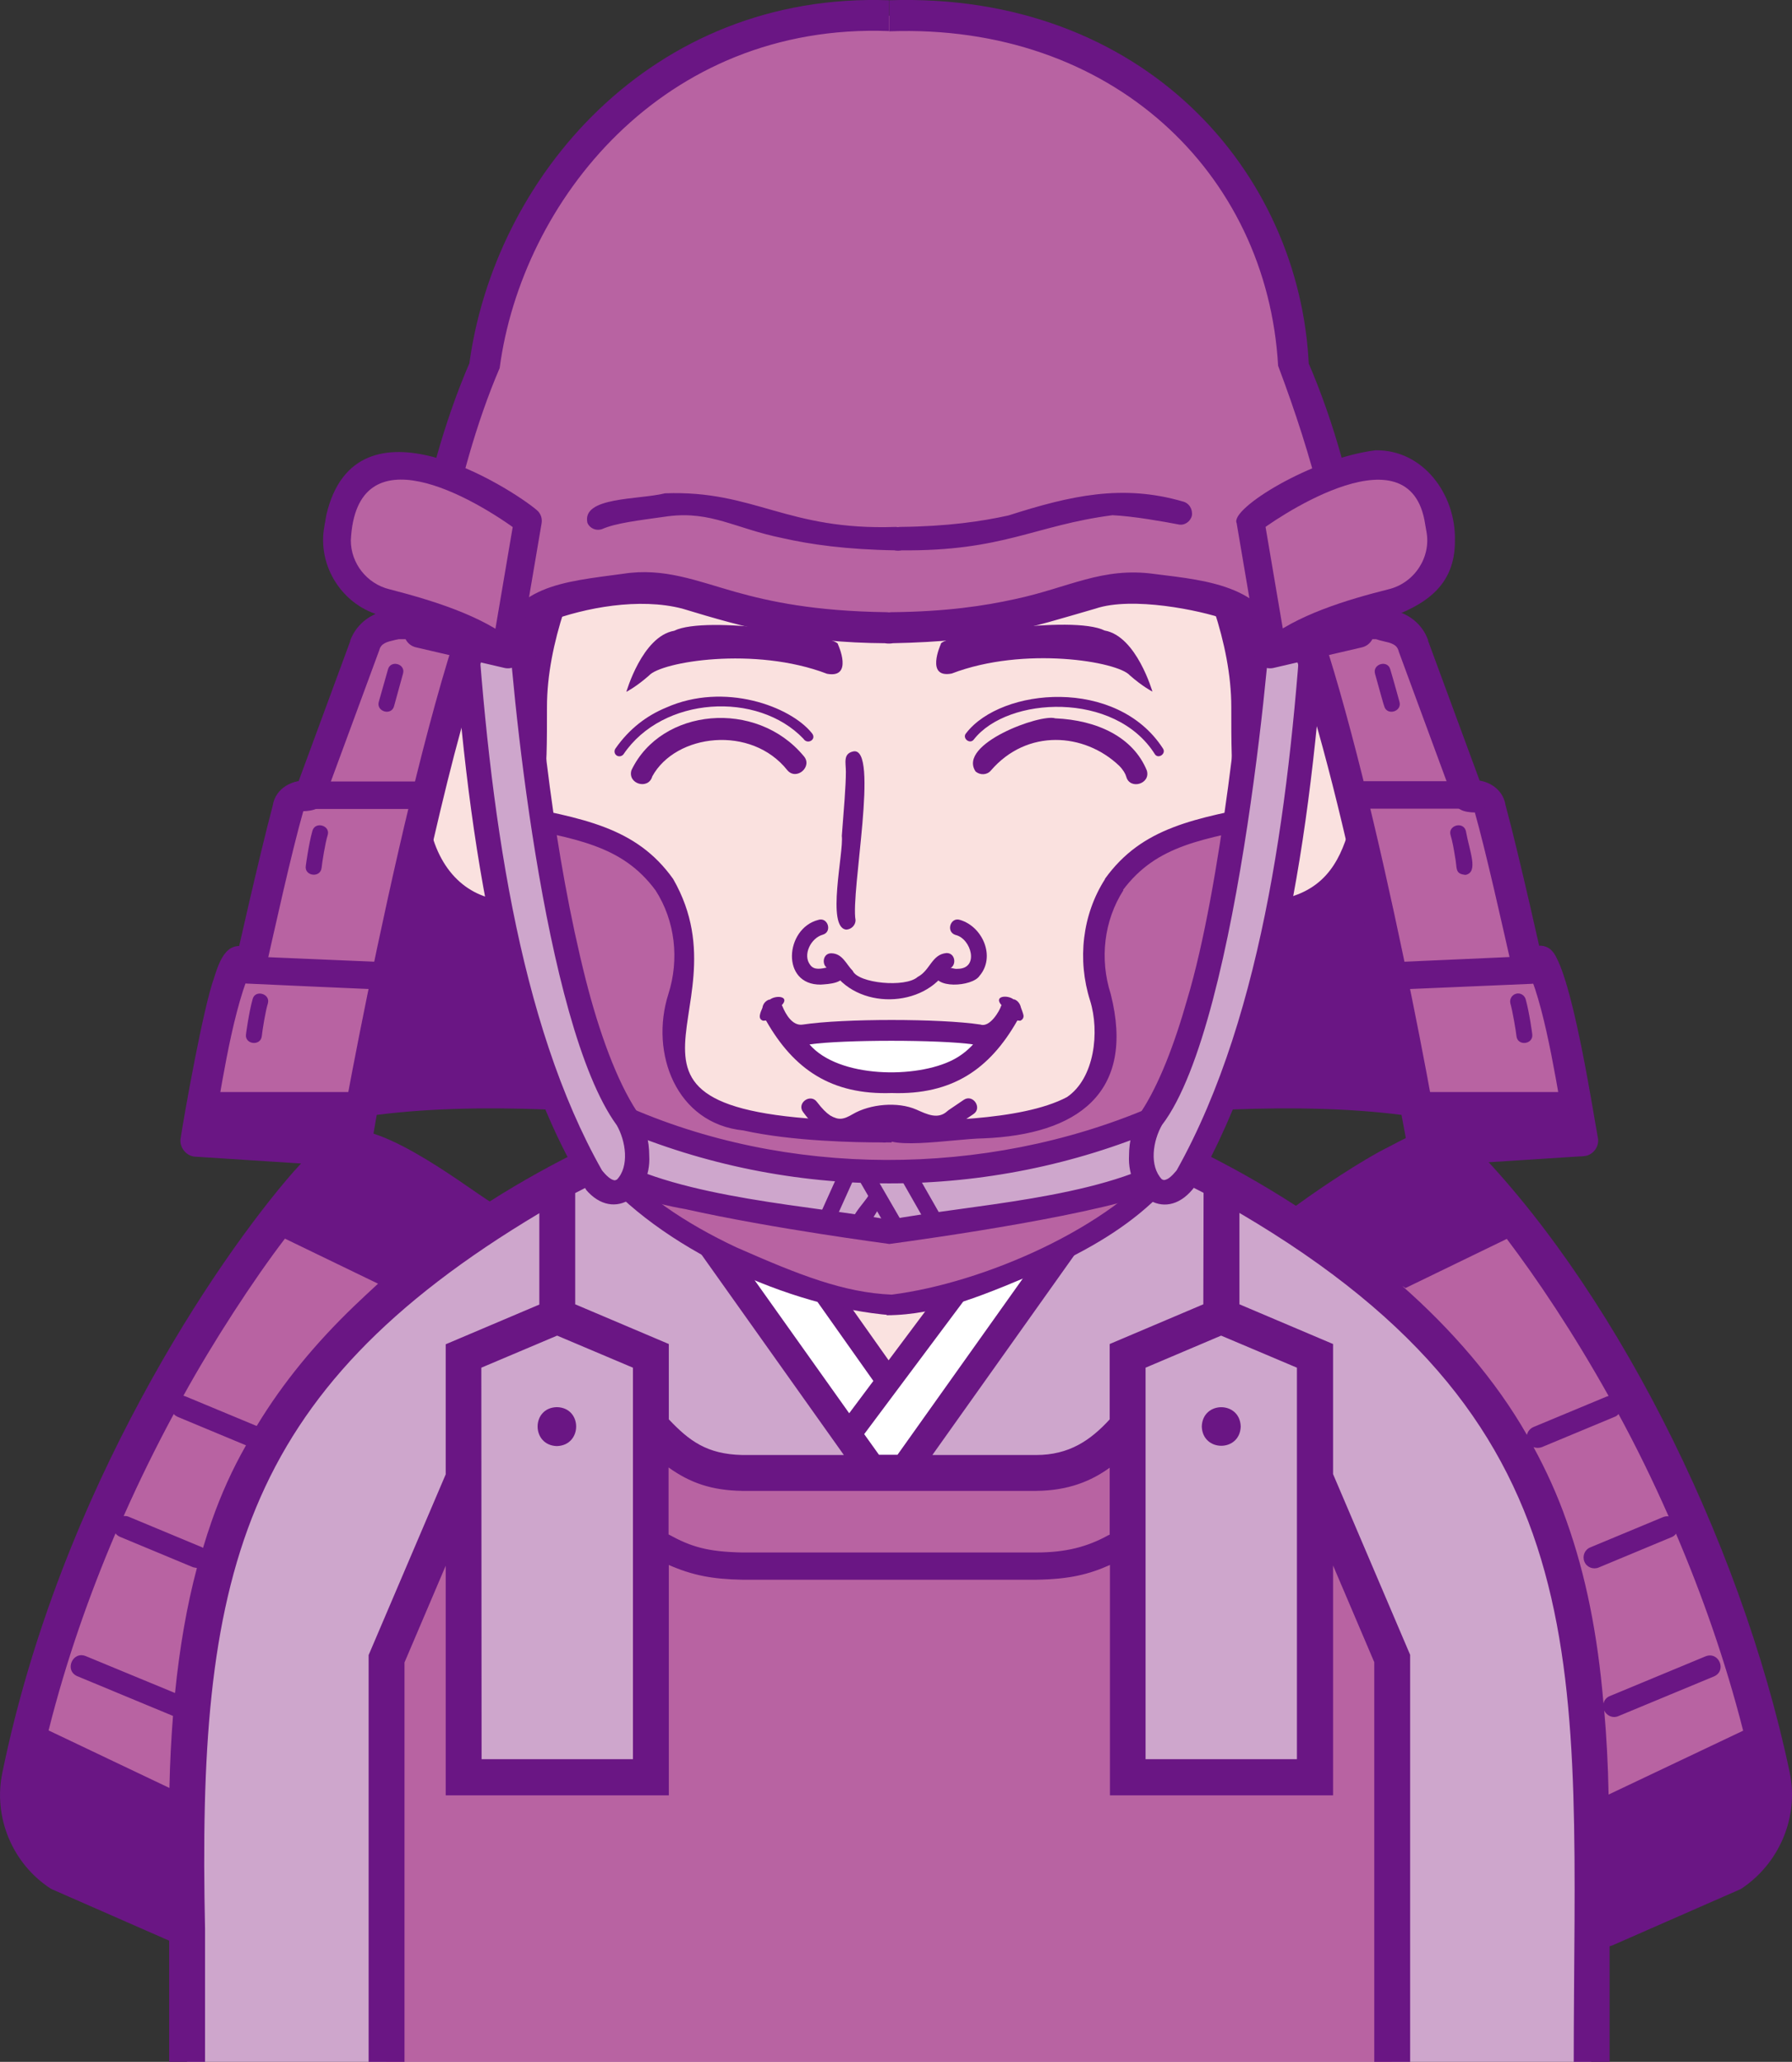 <?xml version="1.0" encoding="utf-8"?>
<!-- Generator: Adobe Illustrator 26.5.2, SVG Export Plug-In . SVG Version: 6.00 Build 0)  -->
<svg version="1.1" id="レイヤー_1" xmlns="http://www.w3.org/2000/svg" xmlns:xlink="http://www.w3.org/1999/xlink" x="0px"
	 y="0px" viewBox="0 0 70.44 81" style="enable-background:new 0 0 70.44 81;" xml:space="preserve">
<rect x="0" y="0" width="70.44" height="81" fill="#333333" stroke="none"/>
<style type="text/css">
	.st0{fill:#B863A2;}
	.st1{fill:#CEA6CC;}
	.st2{fill:#FFFFFF;}
	.st3{fill:#FAE2E0;}
	.st4{fill:none;}
	.st5{fill:#6A1684;}
	.st6{fill:#FAE1DF;}
</style>
<g>
	<path class="st0" d="M15.86,47.81v23.84H3.52l-2.58-2.61c0,0,4.39-13.09,7.31-17.34s5.34-4.57,5.34-4.57L15.86,47.81z"/>
	<path class="st0" d="M54.58,47.81v23.84h12.34l2.58-2.61c0,0-4.39-13.09-7.31-17.34s-5.34-4.57-5.34-4.57L54.58,47.81z"/>
	<path class="st1" d="M62.55,71.9v9.12H7.35V71.9c0-9.82,1.99-15.22,7.07-20.09c4.69-4.5,10.24-6.68,10.24-6.68
		c0.86-0.46,1.45-0.77,2.2-0.99c1.36-0.39,3.22-0.47,8.09-0.54c3.04,0.04,4.91,0.09,6.22,0.21c0.78,0.08,1.36,0.18,1.87,0.33
		c0.75,0.22,1.34,0.53,2.2,0.99c0,0,5.55,2.19,10.24,6.68C60.56,56.68,62.55,62.07,62.55,71.9z"/>
	<path class="st2" d="M33.68,56.79c-2.03-2.87-6.17-8.72-8.45-11.93c-0.67-0.94,0.01-2.24,1.16-2.24h17.07
		c1.16,0,1.83,1.31,1.15,2.25L35.99,56.8C35.42,57.59,34.25,57.59,33.68,56.79z"/>
	<path class="st3" d="M34.85,54.16c-0.54-0.78-8.82-12.47-8.82-12.47h17.84L34.85,54.16z"/>
	<line class="st4" x1="43.17" y1="47.02" x2="29.08" y2="66.85"/>
	<line class="st4" x1="26.65" y1="47.02" x2="34.93" y2="58.67"/>
	<line class="st4" x1="26.98" y1="43.04" x2="34.85" y2="54.16"/>
	<line class="st4" x1="43.17" y1="43.24" x2="33.32" y2="56.41"/>
	<path class="st0" d="M54.71,65.16v15.86H15.18V65.16l3.03-7.1l7.36-2.02c0.53,0.53,1.5,1.82,3.6,1.82h11.55
		c2.1,0,3.06-1.29,3.6-1.82l7.36,2.02L54.71,65.16z"/>
	<polygon class="st1" points="25.58,69.82 18.21,69.82 18.21,53.27 21.89,51.71 25.58,53.27 	"/>
	<polygon class="st1" points="51.68,69.82 44.32,69.82 44.32,53.27 48,51.71 51.68,53.27 	"/>
	<path class="st5" d="M13.39,44.39L13.39,44.39L13.39,44.39z"/>
	<path class="st5" d="M57.05,44.39L57.05,44.39L57.05,44.39z"/>
	<path class="st5" d="M29.63,44.44c1.22-0.08,2.89-0.11,5.32-0.15c3.17,0.06,4.47,0.03,6.63,0.26l-6.65,8.89l-6.31-8.92
		C28.92,44.49,29.25,44.47,29.63,44.44z M24.69,45.87c0.12-0.05,0.17-0.07,0.27-0.11c0.92-0.49,1.62-0.88,2.6-1.08l6.77,9.57
		l-0.95,1.27l-6.28-8.83c-0.18-0.25-0.53-0.31-0.78-0.13s-0.31,0.53-0.13,0.78l6.98,9.82c-1.7,0-3.21,0-3.99,0
		c-1.4-0.03-2.09-0.56-2.89-1.4V52.8l-3.68-1.56v-4.37C23.4,46.46,24.04,46.15,24.69,45.87z M4.73,60.38l2.86,1.19l0.15,0.03
		c-0.4,1.5-0.68,3.13-0.86,4.91l-3.51-1.45c-0.52-0.21-0.85,0.57-0.33,0.79l3.76,1.56c-0.07,0.9-0.12,1.84-0.14,2.83l-4.75-2.26
		c0.69-2.75,1.61-5.35,2.63-7.74C4.59,60.3,4.65,60.35,4.73,60.38z M8.32,59.76c-0.12,0.34-0.23,0.69-0.34,1.05l-0.05-0.03
		l-2.86-1.19C5,59.56,4.93,59.55,4.86,59.56c0.63-1.42,1.3-2.77,1.97-4.01c0.04,0.05,0.09,0.08,0.15,0.11l2.69,1.12
		C9.14,57.71,8.69,58.7,8.32,59.76z M13.93,51.3c-1.54,1.48-2.81,3.02-3.84,4.72L7.3,54.86l-0.09-0.03
		c1.15-2.09,2.75-4.55,3.99-6.17l3.66,1.77C14.55,50.72,14.24,51,13.93,51.3z M18.92,53.73l2.98-1.26l2.98,1.26v15.38h-5.95
		L18.92,53.73L18.92,53.73z M43.57,60.31c-0.83,0.46-1.68,0.68-2.84,0.68c-1.64,0-4.14,0-5.78,0c0,0-3.68,0-5.78,0
		c-1.36-0.03-2-0.22-2.89-0.71v-2.63c0.84,0.6,1.68,0.9,2.89,0.92c2.09,0,9.46,0,11.56,0c1.27-0.01,2.17-0.39,2.89-0.91v2.63
		L43.57,60.31z M50.98,69.11h-5.95V53.73L48,52.47l2.98,1.26V69.11z M47.3,51.24l-3.68,1.56v2.96c-0.76,0.83-1.6,1.4-2.89,1.4
		c-0.79,0-2.34,0-4.08,0l6.98-9.82c0.18-0.25,0.12-0.6-0.13-0.78s-0.6-0.12-0.78,0.13l-7.44,10.46c-0.24,0-0.49,0-0.73,0l-0.58-0.81
		l8.67-11.6c0.86,0.22,1.47,0.57,2.31,1.01c0.2,0.08,0.99,0.4,2.36,1.11L47.3,51.24L47.3,51.24z M55.12,50.52
		c0.08,0.05,0.13,0.08,0.13,0.08l3.98-1.93c1.18,1.56,2.59,3.65,4,6.17l-0.09,0.03l-2.86,1.19c-0.14,0.06-0.23,0.18-0.26,0.31
		C58.8,54.23,57.06,52.23,55.12,50.52z M61.58,59.76c-0.36-1.03-0.8-1.99-1.3-2.91c0.1,0.04,0.22,0.04,0.33,0l2.86-1.19
		c0.06-0.02,0.11-0.06,0.15-0.11c0.68,1.25,1.34,2.59,1.97,4.02c-0.07-0.01-0.14,0-0.22,0.03l-2.86,1.19
		c-0.22,0.09-0.32,0.34-0.23,0.56s0.34,0.32,0.56,0.23l2.86-1.19c0.08-0.03,0.14-0.08,0.18-0.14c1.02,2.39,1.94,4.99,2.64,7.74
		l-5.29,2.51c-0.02-1.16-0.08-2.26-0.17-3.3c0.1,0.21,0.34,0.31,0.55,0.22l3.76-1.56c0.52-0.22,0.2-1-0.33-0.79l-3.76,1.56
		c-0.13,0.05-0.22,0.16-0.25,0.29C62.8,64.2,62.33,61.86,61.58,59.76z M70.35,69.63c-1.96-9.3-7.1-19.35-12.78-24.95
		c-1.04-0.84-2.29,0.04-3.34,0.56c-1.39,0.77-2.85,1.81-3.29,2.13c-2.8-1.81-5.08-2.75-5.4-2.88c-0.71-0.38-1.27-0.69-2.01-0.93
		l0.03-0.03c0.37-0.52-0.39-1.07-0.77-0.58l-0.26,0.34c-2.66-0.41-4.04-0.31-7.57-0.4c-3.36,0.07-4.83,0.01-7.25,0.34l-0.33-0.46
		c-0.48-0.56-1.21,0.15-0.69,0.69l-0.02,0.01c-0.86,0.25-1.5,0.6-2.31,1.03c-0.31,0.13-2.45,1.01-5.11,2.7
		c-1.12-0.71-4.77-3.56-6.15-2.66c-0.6,0.41-0.95,0.82-1.57,1.5c-1.51,1.73-3.78,4.82-5.98,8.9c-2.2,4.07-4.31,9.11-5.46,14.71
		c-0.36,1.73,0.39,3.55,1.88,4.53l0.05,0.03l4.63,2.03v4.79h1.41v-5.24C7.76,62.04,9.33,54.74,21.2,47.66v3.59l-3.68,1.56v5.11
		l-3.03,7.1v16h1.41V65.31l1.62-3.8v9.02h8.77v-9.05c0.91,0.4,1.7,0.56,2.89,0.58c2.09,0,5.78,0,5.78,0h5.78
		c1.3-0.02,2.06-0.21,2.89-0.58v9.05h8.77V61.5l1.62,3.8v15.71h1.41v-16l-3.03-7.1V52.8l-3.68-1.56v-3.59
		c14.47,8.49,13.15,17.99,13.14,33.37h1.41v-4.56l0.12-0.04l5.04-2.21C69.94,73.22,70.72,71.38,70.35,69.63z"/>
	<path class="st5" d="M21.89,55.28c-1.01,0.02-1.01,1.5,0,1.53C22.9,56.78,22.9,55.3,21.89,55.28z"/>
	<path class="st5" d="M47.24,56.04c0.03,1.01,1.5,1.01,1.53,0C48.74,55.03,47.27,55.03,47.24,56.04z"/>
	<path class="st5" d="M34.95,21.63C17.66,7.23,15.21,27.5,12.86,44.14c7.9-1.81,22.09,1.07,22.09,1.07s14.19-2.88,22.09-1.07
		C54.69,27.5,52.24,7.23,34.95,21.63z"/>
	<path class="st6" d="M50.27,23.88h-0.14c-0.6-9.24-5.06-16.64-15.17-16.64s-14.57,7.4-15.17,16.64h-0.14
		c-1.98-1.17-4.85,1.08-4.4,3.79c0.95,5.7,1.33,7.11,3.02,7.96c1.07,0.49,1.54,0.44,1.83,0.45c0.56,3.58,1.69,6.22,3.14,8.23
		c2.21,3.07,7.88,6.29,11.74,6.29s9.53-3.21,11.74-6.29c1.44-2.01,2.57-4.65,3.14-8.23c0.28,0,0.76,0.04,1.83-0.45
		c1.69-0.85,2.07-2.27,3.02-7.96C55.12,24.96,52.25,22.71,50.27,23.88z"/>
	<path class="st5" d="M19.99,23.28c-2.78-1.56-6.04,1.57-5.45,4.51l0,0c0.76,3.8,0.61,5.26,2.12,7.5c0.46,0.85,2.94,1.65,3.23,1.5
		c0.91,0.03,0.94-1.4,0.03-1.41v0.17l0.01-0.17l0,0v0.17l0.01-0.17c-1.5-0.06-2.72-1.12-3.08-3.09c-0.11-1.34-1.9-5.57-0.11-7.2
		c0.74-0.74,1.69-1.08,2.55-0.6C20.05,24.97,20.78,23.73,19.99,23.28L19.99,23.28L19.99,23.28z"/>
	<path class="st5" d="M50.62,24.49c1.72-0.92,3.73,1.29,3.35,3.07l0,0c-0.91,3.99-0.45,7.39-4,7.83l0.01,0.17v-0.17l0,0l0.01,0.17
		v-0.17c-0.91,0-0.89,1.44,0.03,1.41c0.34,0.12,2.74-0.63,3.23-1.51c1.51-2.16,1.47-4.26,2.12-7.5c0.58-2.94-2.67-6.07-5.45-4.51
		C49.12,23.73,49.84,24.96,50.62,24.49L50.62,24.49L50.62,24.49z"/>
	<path class="st5" d="M20.41,26.11c0.12-7.2,1.81-13.5,7.87-16.73c6.77-3.31,16.49-0.99,19.33,6.54c1.28,2.9,1.89,6.42,1.88,10.19
		c-0.02,0.91,1.43,0.92,1.41,0c-0.08-7.56-2.07-14.55-8.65-17.99c-7.47-3.69-18.14-0.98-21.24,7.23c-1.39,3.14-2,6.84-2.01,10.76
		c0,0.39,0.32,0.7,0.7,0.7C20.09,26.81,20.41,26.5,20.41,26.11L20.41,26.11L20.41,26.11z"/>
	<path class="st5" d="M49.49,32.04c-0.65,8.57-2.04,12.23-8.39,15.95c-2.1,1.15-4.41,1.91-6.15,1.9c-3.51,0.04-9.18-3.15-11.17-5.99
		c-1.84-2.57-3.18-6.23-3.37-11.86c-0.01-0.39-0.34-0.69-0.73-0.68S18.99,31.7,19,32.09c0.62,8.95,2.36,13.24,9.12,17.14
		c2.25,1.22,4.7,2.07,6.82,2.08c4.19-0.04,9.87-3.26,12.31-6.58c2.04-2.83,3.44-6.81,3.64-12.64
		C50.93,31.18,49.51,31.12,49.49,32.04z"/>
	<path class="st5" d="M25.01,11.68c-1.93,3.68-1.87,6.21-1.31,7.79c0.15,0.43,0.09,0.92-0.13,1.31c-0.97,1.75-2.07,4.49-2.07,6.99
		c0,2.86,0,4.21-1.04,3.16c-1.04-1.05,0.34-5.47-2.21-5.26C16.44,23.85,20.86,11.38,25.01,11.68z"/>
	<path class="st5" d="M44.89,11.68c1.93,3.68,1.88,6.21,1.31,7.79c-0.15,0.43-0.09,0.92,0.13,1.31c0.97,1.75,2.07,4.49,2.07,6.99
		c0,2.86,0,4.21,1.04,3.16s-0.34-5.47,2.21-5.26C53.46,23.85,49.04,11.38,44.89,11.68z"/>
	<path class="st6" d="M34.85,38.75c-1.07,0.04-0.99,0.12-1.99-0.7c-1.53,0.15-1.46-0.76-0.94-1.52c0.53-0.76,1.05,0,0.99-0.76
		s1.29-3.17,2.39-2.55c1.1,0.62,0.94,2.2,1.87,2.9s1.29,0.73,1.05,1.4c-0.24,0.67-0.82,0.64-1.58,0.88
		C35.9,38.63,36.31,38.69,34.85,38.75z"/>
	<path class="st5" d="M32.16,36.14c-1.31,0.34-1.47,2.56,0.1,2.54c0.28-0.02,1.04-0.04,0.91-0.53c-0.21-0.51-1.01,0.19-1.32-0.24
		c-0.31-0.39,0.02-1.06,0.49-1.19C32.73,36.61,32.54,36.01,32.16,36.14L32.16,36.14L32.16,36.14z"/>
	<path class="st5" d="M37.21,37.44c-0.59,0.05-0.64,0.68-1.14,0.94c-0.48,0.43-2.34,0.25-2.55-0.24c-0.26-0.26-0.4-0.68-0.84-0.69
		c-0.4-0.01-0.4,0.63,0,0.62v-0.08l-0.03,0.07h0.03v-0.08l-0.03,0.07L32.67,38l-0.02,0.05h0.01L32.68,38l-0.02,0.05
		c0.99,1.66,3.69,1.56,4.59,0l-0.03-0.06v0.07l0.03-0.01l-0.03-0.06v0.07C37.61,38.07,37.61,37.44,37.21,37.44z"/>
	<path class="st5" d="M37.56,36.73c0.62,0.14,0.95,1.33,0.08,1.33c-0.23,0.04-0.78-0.32-0.91,0.09c-0.09,0.74,1.5,0.61,1.77,0.19
		c0.64-0.74,0.14-1.93-0.76-2.2C37.36,36.01,37.17,36.61,37.56,36.73z"/>
	<path class="st5" d="M33.63,36.15c-0.2-1.1,0.95-6.84-0.09-6.63c-0.41,0.09-0.29,0.44-0.29,0.8c0,0.56-0.08,1.48-0.16,2.52
		c0.08,0.65-0.62,3.62,0.18,3.68C33.46,36.51,33.63,36.35,33.63,36.15z"/>
	<path class="st5" d="M25.64,30.5c0.92-1.68,3.89-2.03,5.31-0.24c0.36,0.42,1.01-0.15,0.64-0.56c-1.86-2.24-5.6-1.89-6.77,0.56
		C24.66,30.8,25.49,31.04,25.64,30.5L25.64,30.5L25.64,30.5z"/>
	<path class="st5" d="M24.51,29.63c1.54-2.28,5.27-2.49,7.07-0.61c0.16,0.25,0.53,0.03,0.34-0.21c-0.84-1.06-3.45-2.03-5.74-1.01
		c-0.75,0.31-1.44,0.82-1.99,1.61c-0.06,0.09-0.04,0.21,0.05,0.27C24.33,29.74,24.45,29.71,24.51,29.63L24.51,29.63z"/>
	<path class="st5" d="M45.08,30.27c-0.54-1.32-1.96-1.98-3.6-2.05c-0.57-0.19-3.86,1.01-3.13,2.09c0.18,0.15,0.45,0.14,0.6-0.04
		c1.42-1.65,3.67-1.49,5.04-0.19c0.16,0.16,0.25,0.32,0.28,0.43C44.41,31.04,45.24,30.8,45.08,30.27z"/>
	<path class="st5" d="M45.71,29.4c-1.81-2.8-6.35-2.39-7.73-0.6c-0.18,0.19,0.14,0.46,0.3,0.25c1.33-1.7,5.55-1.9,7.11,0.57
		C45.52,29.84,45.86,29.61,45.71,29.4z"/>
	<path class="st5" d="M31.57,43.69c1.3,1.77,1.87,0.46,3.46,0.39c0.98,0.01,1.8,0.93,2.69,0.05l-0.24-0.24l0.19,0.28l0.59-0.4
		c0.37-0.24-0.02-0.81-0.38-0.56l-0.59,0.4l-0.05,0.04c-0.37,0.34-0.79,0.13-1.22-0.06c-0.73-0.32-1.82-0.22-2.5,0.18
		c-0.36,0.21-0.55,0.25-0.89,0.05c-0.15-0.1-0.32-0.27-0.51-0.52C31.86,42.93,31.3,43.34,31.57,43.69z"/>
	<path class="st5" d="M37.41,26.46c2.85-1.09,6.53-0.47,7,0.07c0.5,0.44,0.89,0.64,0.89,0.64c0,0.01-0.62-2.18-1.88-2.4
		c-1.27-0.63-6.51,0.21-6.44,0.54C36.97,25.33,36.37,26.66,37.41,26.46z"/>
	<path class="st5" d="M32.51,26.47c-2.85-1.09-6.53-0.47-7,0.07c-0.5,0.44-0.89,0.64-0.89,0.64c0,0.01,0.62-2.18,1.88-2.4
		c1.27-0.63,6.51,0.21,6.44,0.54C32.95,25.33,33.55,26.66,32.51,26.47z"/>
	<path class="st0" d="M43.79,34.75c-0.82,1.28-1.03,2.88-0.54,4.43c0.49,1.55,0.04,3.58-1.09,4.27c-1.67,1.01-6.24,1.02-7.13,1.01
		l0,0h-0.16l0,0c-0.89,0.01-5.46,0-7.13-1.01c-1.13-0.68-1.58-2.72-1.09-4.27c0.86-4.56-0.99-6.22-6.75-7.2
		c0,0,1.29,10.24,3.81,13.71c2.61,3.59,10.26,5.81,11.24,5.58c0.97,0.23,8.63-1.99,11.24-5.58C48.71,42.21,50,31.98,50,31.98
		C46.19,32.62,44.61,33.47,43.79,34.75z"/>
	<path class="st5" d="M43.79,34.75l-0.35-0.22c-0.9,1.4-1.1,3.18-0.59,4.78l0,0c0.38,1.22,0.18,3.05-0.91,3.79
		c-1.83,0.97-5.53,0.93-6.91,0.95v0.42h0.42c0.01-0.57-1.01-0.57-1,0h0.42v-0.42c-13.11-0.05-5.26-4.04-8.41-9.52
		c-1.46-2.05-3.55-2.38-6.49-2.96c-0.13-0.02-0.26,0.02-0.36,0.11c-0.32,0.5,0.22,2.51,0.84,5.94c0.59,2.69,1.42,6.17,2.92,8.31
		c2.54,3.11,7.66,5.42,11.67,5.74l-0.09-0.4l-0.1,0.4c2.05-0.01,3.83-0.79,6.47-1.91c3.59-1.66,5.85-3.69,6.92-7.55
		c1.42-4.67,2.4-10.29,2.04-10.53c-0.1-0.09-0.23-0.13-0.36-0.11c-2.94,0.58-5.02,0.91-6.49,2.96c0.17,0.11,0.53,0.34,0.7,0.45
		c1.34-1.8,3.16-2.02,5.92-2.59L50,31.98l-0.41-0.05c-0.45,3.08-1.54,10.32-3.73,13.51c-2.19,2.79-7.19,4.96-10.81,5.42
		c-1.88-0.08-3.61-0.76-6.11-1.86c-1.96-0.92-3.87-2.17-4.88-3.56c-2.29-3.62-3.1-9.47-3.73-13.51l-0.41,0.05l-0.07,0.41
		c2.76,0.56,4.59,0.79,5.92,2.59l0,0c0.77,1.2,0.94,2.71,0.5,4.08l0,0c-0.73,2.3,0.3,5.08,2.95,5.35c1.93,0.43,4.46,0.47,5.43,0.47
		c0.31,0.03,0.65-0.06,0.65-0.42h-0.42v0.42h0.17v-0.42h-0.42c-0.08,0.82,2.78,0.28,4.04,0.26c3.65-0.15,5.98-1.76,4.99-5.67l0,0
		c-0.44-1.37-0.27-2.88,0.5-4.08L43.79,34.75z"/>
	<path class="st1" d="M45.39,43.93c-6.82,2.82-14.06,2.82-20.88,0c0,0-2.53,1.26-0.14,2.33c2.4,1.07,10.58,2.13,10.58,2.13
		s8.18-1.07,10.58-2.13C47.92,45.19,45.39,43.93,45.39,43.93z"/>
	<path class="st5" d="M45.39,43.93l-0.21-0.41c-6.45,2.74-14.26,2.76-20.66-0.11c-3.74,2.04-0.4,3.61,2.42,4.09
		c3.44,0.77,7.9,1.35,8.02,1.37c1.55-0.21,8.57-1.19,10.77-2.18c2.15-0.88,1.31-2.59-0.33-3.28l-0.21,0.11L45.39,43.93l-0.21,0.41
		c0.17,0.11,1.22,0.67,0.81,1.08c-2.88,1.67-7.87,1.91-11.1,2.51l0.06,0.46l0.06-0.46c-2.97-0.56-8.23-0.84-11.1-2.51
		c-0.37-0.43,0.5-0.88,0.81-1.08l-0.21-0.42l-0.21,0.41c6.76,2.88,14.55,2.88,21.31,0L45.39,43.93l-0.21,0.41L45.39,43.93z"/>
	<path class="st1" d="M20.41,23.56c0,0,0.85,15.25,4.23,20.37c1.02,1.71-0.07,3.99-1.35,2.35c-2.16-2.75-4.78-13.7-5.08-22.72
		C18.55,19.08,20.24,21.85,20.41,23.56z"/>
	<path class="st5" d="M20.41,23.56l-0.48,0.03c0.13,3.09,1.42,16.64,4.31,20.61l0.4-0.26l-0.41,0.24c0.38,0.65,0.51,1.65,0.02,2.16
		l-0.08,0.03c-0.21-0.02-0.43-0.29-0.6-0.51l0.1,0.13c-3.3-5.82-4.44-14.17-4.97-22.44l-0.48,0.02l0.48,0.04
		c0.11-1.05,0.14-1.52,0.46-2l-0.06-0.09v0.1l0.06-0.02l-0.06-0.09v0.1v-0.09l-0.02,0.09h0.02v-0.09l-0.02,0.09
		c0.49,0.38,0.79,1.32,0.87,2L20.41,23.56l-0.48,0.03c0.24-0.01,0.72-0.05,0.96-0.07c-0.49-3.5-3.06-4.08-3.16,0.06
		c0.49,7.44,1.52,17.06,5.33,23.19l-0.15-0.19c1.11,1.53,2.71,0.45,2.61-1.19c0-0.55-0.14-1.16-0.48-1.72
		c-0.79-1.2-1.48-3.08-2.02-5.2c-1.24-4.93-1.81-10.27-2.13-14.96L20.41,23.56z"/>
	<path class="st1" d="M49.49,23.56c0,0-0.85,15.25-4.23,20.37c-1.01,1.71,0.07,3.99,1.35,2.35c2.16-2.75,4.77-13.7,5.08-22.72
		C51.35,19.08,49.66,21.85,49.49,23.56z"/>
	<path class="st5" d="M49.49,23.56l-0.48-0.03c-0.15,3.07-1.03,11.36-2.34,15.72c-0.51,1.8-1.12,3.37-1.81,4.42
		c-0.34,0.55-0.48,1.17-0.48,1.72c-0.09,1.64,1.5,2.73,2.61,1.19c3.51-6.07,4.61-14.49,5.18-23.02c-0.1-4.17-2.73-3.45-3.16-0.02
		c0.24,0.01,0.72,0.05,0.96,0.07c0.08-0.63,0.35-1.57,0.86-1.99l0.01-0.01l-0.02-0.08v0.09h0.02l-0.02-0.08v0.09V21.5l-0.05,0.12
		l0.05,0.01V21.5l-0.05,0.12l0.03-0.06l-0.04,0.05h0.01l0.03-0.06l-0.04,0.05c0.33,0.47,0.37,1.17,0.46,2l0.48-0.04l-0.48-0.02
		c-0.48,7.39-1.47,16.2-4.97,22.44l0,0c-0.18,0.21-0.32,0.36-0.5,0.38l-0.08-0.03c-0.5-0.53-0.36-1.51,0.02-2.16l-0.41-0.24
		l0.4,0.26c3.1-4.05,4.41-20.5,4.31-20.61L49.49,23.56l0.48,0.05L49.49,23.56z"/>
	<line class="st4" x1="33.98" y1="46.1" x2="35.19" y2="48.19"/>
	<path class="st5" d="M33.71,46.26l1.21,2.09c0.2,0.36,0.77,0.04,0.55-0.32l-1.21-2.09C34.06,45.57,33.49,45.9,33.71,46.26"/>
	<line class="st4" x1="34.41" y1="47.12" x2="33.77" y2="48.05"/>
	<path class="st5" d="M34.15,46.94c-0.11,0.27-1.02,1.09-0.56,1.37c0.42,0.33,0.87-0.81,1.09-1.01
		C34.91,46.97,34.38,46.6,34.15,46.94"/>
	<line class="st4" x1="35.76" y1="46.27" x2="36.61" y2="47.76"/>
	<path class="st5" d="M35.48,46.43l0.85,1.49c0.09,0.15,0.28,0.21,0.44,0.12c0.15-0.09,0.21-0.28,0.12-0.44l-0.85-1.49
		C35.84,45.75,35.27,46.07,35.48,46.43"/>
	<line class="st4" x1="33.2" y1="46.34" x2="32.56" y2="47.76"/>
	<path class="st5" d="M32.91,46.21l-0.64,1.42c-0.18,0.38,0.42,0.64,0.58,0.26l0.64-1.42C33.67,46.1,33.07,45.83,32.91,46.21"/>
	<path class="st0" d="M19.61,22.3c-2.85,6.14-5.69,22.9-5.69,22.9L7.7,44.8c0,0,1.04-6.44,1.68-7.04l0.47,0.2
		c0,0,0.91-4.12,1.46-6.16c0.13-0.5,0.3-0.51,0.85-0.51l2.18-5.91c0.17-0.48,0.64-0.8,1.18-0.8l1.49-3.81L19.61,22.3z"/>
	<path class="st5" d="M19.61,22.3l-0.56-0.26c-2.47,4.83-5.8,22.98-5.74,23.06l0.61,0.1l0.04-0.62l-6.22-0.4L7.7,44.8l0.61,0.1
		c0.34-1.78,0.74-4.85,1.51-6.72l-0.17-0.13l0.14,0.15l0.02-0.03l-0.17-0.13l0.14,0.15l-0.42-0.45l-0.24,0.57
		c0.45,0.25,1.15,0.44,1.32-0.24c0.36-1.57,0.98-4.44,1.5-6.27l-0.17-0.1l0.11,0.15l0.05-0.06l-0.17-0.1l0.11,0.15l-0.13-0.18
		l0.07,0.21l0.06-0.03l-0.13-0.18l0.07,0.21l-0.02-0.06l0.02,0.06h0.01l-0.02-0.06l0.02,0.06c0.25,0,0.82-0.02,0.91-0.42l2.18-5.91
		c0.13-0.54,1.01-0.23,1.18-0.79l1.23-3.13l1.97,1.16L19.61,22.3l-0.56-0.26L19.61,22.3l0.32-0.53l-2.6-1.54
		c-0.31-0.2-0.77-0.04-0.89,0.31l-1.49,3.81l0.58,0.23v-0.62c-0.78,0-1.5,0.47-1.77,1.22l0.59,0.21l-0.58-0.21l-2.18,5.91l0.58,0.21
		v-0.62c-0.66-0.08-1.34,0.27-1.45,0.97c-0.55,2.07-1.47,6.18-1.47,6.19l0.61,0.13l0.24-0.57c-1.03-0.61-1.39,0.05-1.68,1
		c-0.43,1.17-1.18,5.4-1.32,6.32c-0.06,0.35,0.22,0.7,0.57,0.72l6.22,0.4c0.74-0.1,0.6-0.38,0.78-1.24
		c0.48-2.91,2.38-12.4,3.71-16.84c0.59-2.06,1.21-3.89,1.8-5.18c0.13-0.29,0.03-0.63-0.25-0.79L19.61,22.3z"/>
	<path class="st0" d="M15.55,26.38c-0.14,0.5-0.36,1.27-0.36,1.27"/>
	<path class="st5" d="M15.25,26.3c-0.14,0.5-0.36,1.27-0.36,1.27c-0.11,0.39,0.5,0.56,0.6,0.17c0,0,0.21-0.77,0.35-1.27
		C15.96,26.08,15.35,25.91,15.25,26.3L15.25,26.3L15.25,26.3z"/>
	<path class="st0" d="M12.58,32.73c-0.14,0.5-0.25,1.34-0.25,1.34"/>
	<path class="st5" d="M12.28,32.64c-0.15,0.54-0.26,1.37-0.26,1.38c-0.06,0.4,0.57,0.48,0.62,0.08c0.02-0.21,0.15-1.02,0.24-1.29
		C13,32.43,12.39,32.25,12.28,32.64z"/>
	<path class="st0" d="M10.23,39.34c-0.14,0.5-0.25,1.34-0.25,1.34"/>
	<path class="st5" d="M9.93,39.25c-0.15,0.54-0.26,1.37-0.26,1.38c-0.06,0.4,0.57,0.48,0.62,0.08c0.02-0.21,0.15-1.02,0.24-1.29
		C10.64,39.04,10.03,38.86,9.93,39.25L9.93,39.25L9.93,39.25z"/>
	<line class="st4" x1="15.52" y1="24.57" x2="18.29" y2="24.57"/>
	<path class="st5" d="M15.52,25.11h2.77c0.7,0.01,0.7-1.09,0-1.08h-2.77C14.82,24.02,14.82,25.12,15.52,25.11"/>
	<line class="st4" x1="11.78" y1="31.24" x2="16.42" y2="31.24"/>
	<path class="st5" d="M11.78,31.78c0,0,1.13,0,2.28,0c1.17,0,2.36,0,2.36,0c0.7,0.01,0.7-1.09,0-1.08h-4.65
		C11.07,30.68,11.07,31.79,11.78,31.78"/>
	<line class="st4" x1="9.73" y1="38.1" x2="15.12" y2="38.34"/>
	<path class="st5" d="M9.71,38.64c0,0,1.32,0.06,2.65,0.12c1.36,0.06,2.74,0.12,2.74,0.12c0.7,0.04,0.75-1.06,0.05-1.08l-5.39-0.23
		C9.05,37.52,9,38.62,9.71,38.64"/>
	<polygon class="st5" points="8.55,42.9 14.13,42.9 14.13,45.2 7.7,44.8 	"/>
	<path class="st0" d="M50.29,22.3c2.85,6.14,5.69,22.9,5.69,22.9l6.22-0.4c0,0-1.04-6.44-1.68-7.04l-0.47,0.2
		c0,0-0.91-4.12-1.46-6.16c-0.13-0.5-0.3-0.51-0.85-0.51l-2.18-5.91c-0.17-0.48-0.64-0.8-1.18-0.8l-1.49-3.81L50.29,22.3z"/>
	<path class="st5" d="M50.29,22.3l-0.56,0.26c2.73,6.52,4.38,16,5.64,22.74c0.05,0.31,0.33,0.54,0.65,0.52l6.22-0.4
		c0.36-0.01,0.64-0.37,0.57-0.72c-0.16-0.83-0.89-5.65-1.62-7.06c-0.3-0.66-0.84-0.55-1.39-0.26l0.24,0.57l0.61-0.13
		c0,0-0.91-4.12-1.47-6.19c-0.11-0.7-0.81-1.06-1.45-0.97v0.62l0.58-0.21l-2.18-5.91l-0.58,0.21l0.59-0.21
		c-0.26-0.75-0.98-1.22-1.77-1.22v0.62l0.58-0.23l-1.49-3.81c-0.13-0.35-0.58-0.5-0.89-0.31l-2.6,1.54
		c-0.27,0.16-0.38,0.51-0.25,0.79L50.29,22.3l0.32,0.53l1.97-1.16l1.23,3.13c0.16,0.56,1.05,0.24,1.17,0.79l2.18,5.91
		c0.11,0.4,0.6,0.42,0.91,0.42l0.04-0.17l-0.09,0.15l0.05,0.02l0.04-0.17l-0.09,0.15l0.11-0.17l-0.18,0.1l0.07,0.07l0.11-0.17
		l-0.18,0.1c0.47,1.66,1.1,4.51,1.5,6.27c0.18,0.68,0.86,0.49,1.32,0.24l-0.24-0.57l-0.42,0.45l0.17-0.18l-0.19,0.16l0.02,0.02
		l0.17-0.18l-0.19,0.16l0.08-0.07l-0.08,0.06l0,0l0.08-0.07l-0.08,0.06c0.71,1.64,1.16,4.81,1.51,6.72l0.61-0.1l-0.04-0.62
		l-6.22,0.4l0.04,0.62l0.61-0.1c-0.55-3.43-3.41-18.34-5.74-23.06L50.29,22.3l0.32,0.53L50.29,22.3z"/>
	<path class="st0" d="M54.35,26.38c0.14,0.5,0.36,1.27,0.36,1.27"/>
	<path class="st5" d="M54.05,26.47c0.14,0.5,0.35,1.27,0.36,1.27c0.1,0.39,0.71,0.22,0.6-0.17c0,0-0.21-0.77-0.36-1.27
		C54.55,25.91,53.94,26.08,54.05,26.47z"/>
	<path class="st0" d="M57.32,32.73c0.14,0.5,0.25,1.34,0.25,1.34"/>
	<path class="st5" d="M57.02,32.81c0.07,0.23,0.13,0.56,0.17,0.82c0.1,0.49-0.02,0.7,0.42,0.74c0.52-0.11,0.15-0.93,0.01-1.73
		C57.51,32.25,56.9,32.43,57.02,32.81L57.02,32.81L57.02,32.81z"/>
	<path class="st0" d="M59.67,39.34c0.14,0.5,0.25,1.34,0.25,1.34"/>
	<path class="st5" d="M59.37,39.42c0.08,0.27,0.22,1.08,0.24,1.29c0.05,0.4,0.67,0.32,0.62-0.08c0-0.01-0.11-0.84-0.26-1.38
		c-0.05-0.16-0.22-0.26-0.38-0.21C59.42,39.09,59.33,39.26,59.37,39.42L59.37,39.42L59.37,39.42z"/>
	<line class="st4" x1="54.38" y1="24.57" x2="51.6" y2="24.57"/>
	<path class="st5" d="M54.38,24.03h-2.77c-0.7-0.01-0.7,1.09,0,1.08h2.77C55.08,25.12,55.08,24.02,54.38,24.03"/>
	<line class="st4" x1="58.12" y1="31.24" x2="53.48" y2="31.24"/>
	<path class="st5" d="M58.12,30.69c0,0-1.13,0-2.28,0c-1.17,0-2.36,0-2.36,0c-0.7-0.01-0.7,1.09,0,1.08h4.65
		C58.82,31.79,58.83,30.68,58.12,30.69"/>
	<line class="st4" x1="60.17" y1="38.1" x2="54.78" y2="38.34"/>
	<path class="st5" d="M60.15,37.56c0,0-1.32,0.06-2.65,0.12c-1.36,0.06-2.74,0.12-2.74,0.12c-0.7,0.02-0.66,1.12,0.05,1.08
		l5.39-0.23C60.89,38.62,60.85,37.52,60.15,37.56"/>
	<polygon class="st5" points="61.35,42.9 55.77,42.9 55.77,45.2 62.2,44.8 	"/>
	<path class="st0" d="M34.95,0.62c15.59,0,15.9,13.8,15.9,13.8c2.13,4.87,2.56,10.42,2.56,10.42l-3.48,0.81
		c-0.71-2.1-1.85-2.09-4.63-2.5c-2.74-0.4-3.83,1.43-10.24,1.51v0.01h-0.21v-0.01c-6.42-0.08-7.5-1.92-10.24-1.51
		c-2.77,0.41-3.92,0.4-4.63,2.5l-3.48-0.81c0,0,0.43-5.55,2.56-10.42C19.05,14.42,20.66,0.62,34.95,0.62z"/>
	<path class="st5" d="M34.95,0.62v0.61c8.74-0.32,14.86,5.56,15.29,13.14c1.38,3.66,2.27,7.08,2.57,10.52l0.6-0.05l-0.14-0.59
		l-3.48,0.81l0.14,0.59l0.57-0.19c-0.65-2.43-2.92-2.64-5.11-2.91c-2.07-0.29-3.38,0.54-5.51,0.99c-1.18,0.26-2.69,0.49-4.83,0.51
		c-0.33,0-0.6,0.28-0.6,0.61h0.61l0.02-0.6c-0.07,0-0.18,0-0.26,0l0.02,0.6h0.6c0-0.33-0.26-0.61-0.6-0.61
		c-2.84-0.04-4.58-0.42-5.91-0.79c-1.53-0.43-2.83-0.97-4.43-0.72c-2.44,0.33-4.38,0.45-5.11,2.91l0.57,0.19l0.14-0.59l-3.48-0.81
		l-0.14,0.59l0.6,0.05c0-0.61,0.68-6.04,2.56-10.42c0.87-6.54,6.41-13.57,15.3-13.24c0-0.3,0-0.91,0-1.21
		c-9.34-0.33-15.53,6.97-16.5,14.34l0.6,0.07l-0.55-0.24c-2.18,4.99-2.6,10.58-2.61,10.61c-0.02,0.3,0.17,0.57,0.47,0.64l3.48,0.81
		c0.3,0.07,0.61-0.1,0.71-0.4c0.27-0.73,0.45-1.08,1-1.42c1.46-0.55,3.59-0.95,5.28-0.51c2.5,0.76,4.63,1.34,8.01,1.36l0.01-0.61
		h-0.61c-0.02,0.83,1.44,0.83,1.42,0h-0.61l0.01,0.61c3.95-0.08,5.37-0.6,8.01-1.36c1.45-0.49,4.13,0.07,5.08,0.41
		c0.7,0.32,0.91,0.72,1.21,1.52c0.1,0.3,0.41,0.47,0.71,0.4l3.48-0.81c0.29-0.07,0.49-0.34,0.47-0.64
		c-0.01-0.03-0.43-5.62-2.61-10.61l-0.55,0.24l0.6-0.01c-0.32-7.67-6.51-14.73-16.5-14.4V0.62z"/>
	<path class="st0" d="M50.03,25.64l-0.88-5.18c0,0,1.78-1.42,4.27-2.13c3.3-0.91,4.59,4.56,1.31,5.35
		C53.12,24.08,51.1,24.73,50.03,25.64z"/>
	<path class="st5" d="M50.03,25.64l0.54-0.09l-0.88-5.18l-0.54,0.09l0.34,0.43c0.35-0.3,5.77-4.13,6.5-0.47l0.08,0.46
		c0.19,1-0.46,2.02-1.49,2.27c-1.59,0.4-3.66,1.01-4.92,2.08L50.03,25.64l0.54-0.09L50.03,25.64l0.35,0.41
		c1.96-1.86,6.84-1.21,6.81-4.82c0.04-1.81-1.25-3.57-3.12-3.54c-2.52,0.31-5.73,2.3-5.46,2.86l0.88,5.18
		c0.06,0.41,0.59,0.6,0.89,0.32L50.03,25.64z"/>
	<path class="st0" d="M19.87,25.64l0.88-5.18c0,0-1.78-1.42-4.27-2.13c-3.3-0.91-4.59,4.56-1.31,5.35
		C16.78,24.08,18.8,24.73,19.87,25.64z"/>
	<path class="st5" d="M19.87,25.64l0.54,0.09l0.88-5.18c0.03-0.2-0.04-0.39-0.2-0.52c-1-0.84-7.09-4.77-8.26,0.19l-0.08,0.46l0,0
		c-0.29,1.56,0.72,3.14,2.29,3.52l0,0c1.4,0.35,3.42,0.96,4.47,1.85c0.3,0.28,0.84,0.08,0.89-0.32L19.87,25.64l0.36-0.41
		c-1.27-1.06-3.33-1.67-4.92-2.08c-0.9-0.22-1.52-1.03-1.52-1.92c0.21-4.35,4.8-1.69,6.62-0.34l0.34-0.43l-0.54-0.09l-0.88,5.18
		L19.87,25.64l0.36-0.41L19.87,25.64z"/>
	<path class="st5" d="M46.49,19.7c-2.38-0.69-4.41-0.23-6.85,0.55c-1.04,0.23-2.38,0.43-4.25,0.45c-0.25,0-0.45,0.21-0.44,0.46h0.45
		l0.01-0.45c-0.06,0-0.16,0-0.22,0l0.01,0.45h0.45c0-0.25-0.2-0.45-0.44-0.46c-4.3,0.15-5.55-1.45-9.07-1.32l0,0
		c-1.05,0.26-3.28,0.13-3.05,1.16c0.1,0.23,0.36,0.33,0.59,0.24c0.53-0.23,1.37-0.33,2.59-0.5c1.69-0.21,2.62,0.48,4.49,0.86
		c1.1,0.25,2.51,0.45,4.44,0.48l0.01-0.45h-0.45c-0.02,0.62,1.1,0.62,1.09,0H35.4l0.01,0.45c4.03,0.04,5.25-0.98,8.32-1.38
		c0.84,0.04,2,0.25,2.58,0.36c0.24,0.06,0.48-0.1,0.54-0.34C46.89,20,46.74,19.76,46.49,19.7z"/>
	<path class="st2" d="M35,40.5c-0.48,0-2.77,0.11-3.38,0.16s-0.15,0.49,0.1,0.77s1.52,1.1,3.32,1.1c1.81,0.14,5.26-1.48,3.16-1.91
		C37.4,40.53,35,40.5,35,40.5z"/>
	<path class="st5" d="M40.23,39.88c-0.02-0.09-0.06-0.19-0.1-0.3c-0.03-0.14-0.12-0.27-0.26-0.32h-0.03
		c-0.25-0.19-0.8-0.13-0.47,0.23l-0.02,0.03l0,0c-0.05,0.18-0.44,0.86-0.81,0.73l0,0c-1.58-0.24-5.4-0.24-6.98,0l0,0
		c-0.41,0.07-0.68-0.41-0.81-0.73l0,0l-0.02-0.03c0.33-0.35-0.22-0.41-0.47-0.22h-0.03c-0.14,0.05-0.24,0.17-0.26,0.32
		c-0.07,0.17-0.21,0.44,0.03,0.51l0.11-0.01c1.09,1.92,2.57,2.93,4.94,2.85c2.37,0.08,3.85-0.93,4.94-2.85l0.11,0.01
		C40.19,40.07,40.25,39.98,40.23,39.88z M39.34,39.52L39.34,39.52L39.34,39.52z M37.47,41.63c-1.44,0.75-4.51,0.73-5.65-0.6
		c1.31-0.19,5.12-0.19,6.43,0C38.02,41.28,37.76,41.48,37.47,41.63z"/>
</g>
</svg>
